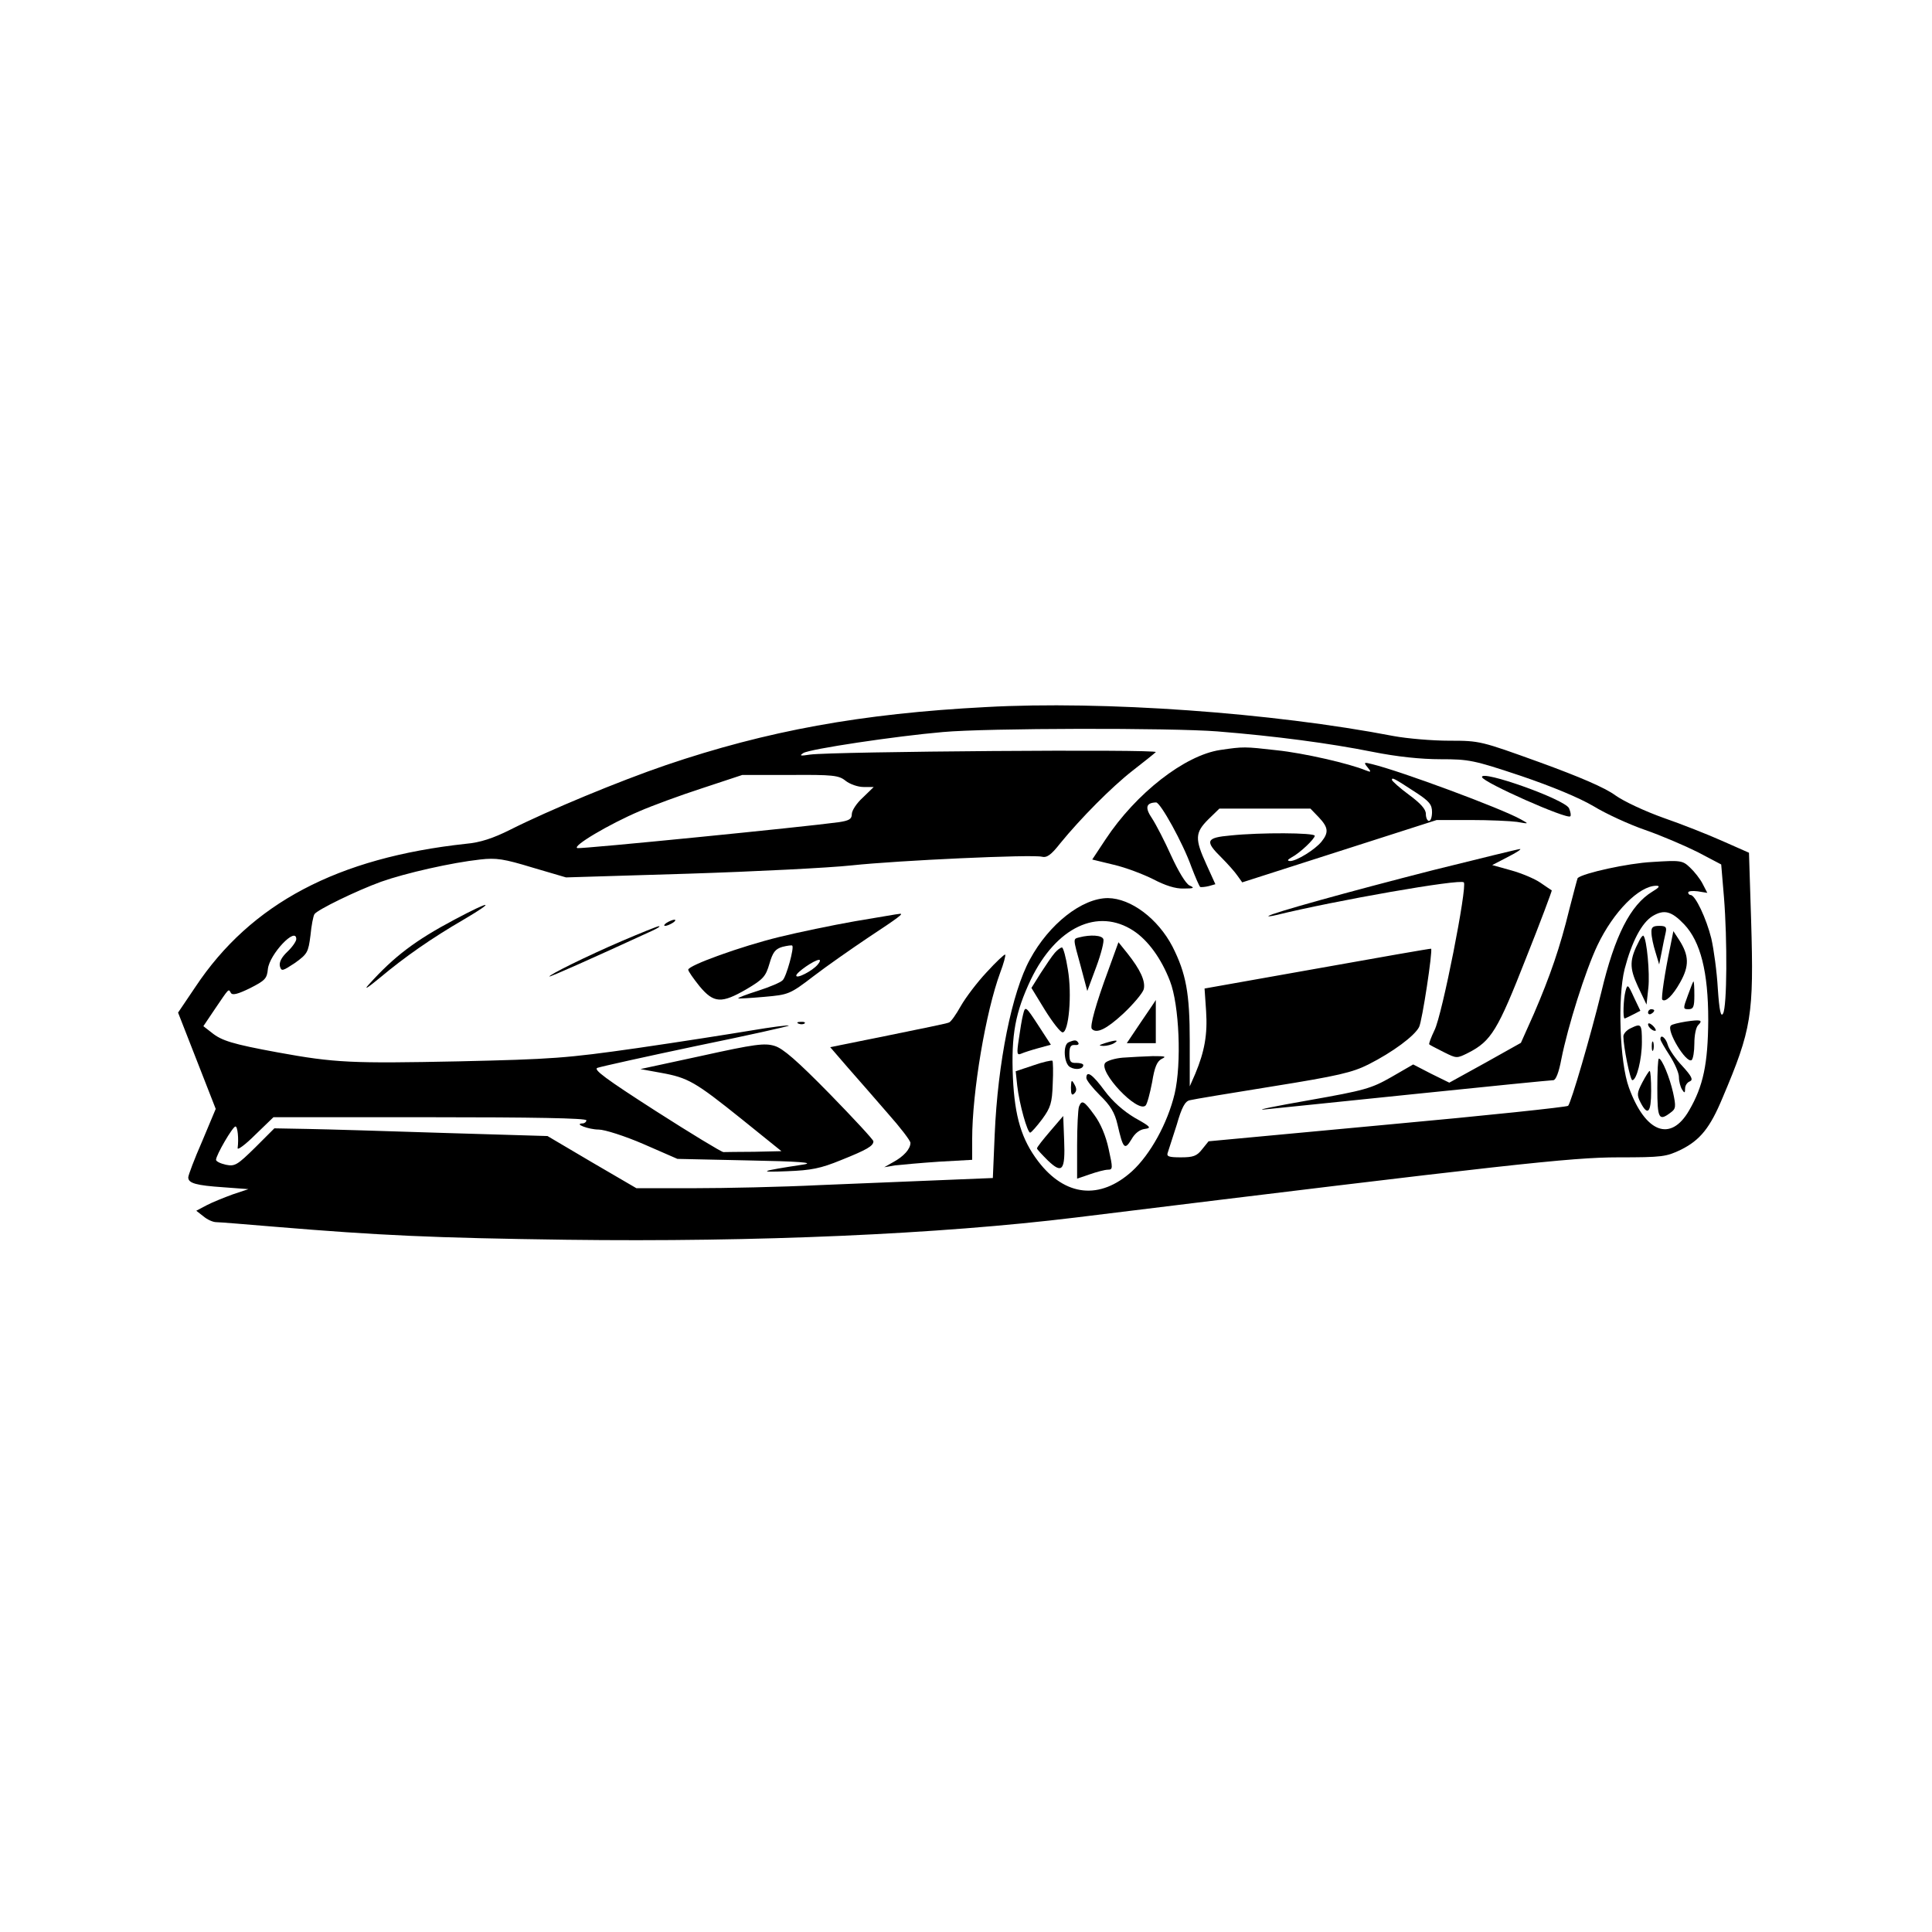 <svg xmlns="http://www.w3.org/2000/svg" version="1.0" width="99" height="99" viewBox="0 0 626 626" preserveAspectRatio="xMidYMid meet">

<g transform="translate(0,626) scale(0.1,-0.1)" fill="#000000" stroke="none">
<path d="M3195 3969 c-405 -21 -710 -77 -1037 -188 -152 -52 -379 -146 -506 -210 -54 -27 -96 -41 -142 -45 -416 -45 -697 -193 -877 -464 l-56 -83 61 -156 61 -156 -44 -105 c-25 -57 -45 -110 -45 -117 0 -19 26 -26 115 -32 l80 -6 -51 -17 c-27 -10 -65 -25 -84 -35 l-34 -18 23 -18 c13 -11 31 -19 42 -19 10 0 96 -7 191 -15 338 -28 508 -36 943 -42 619 -8 1208 18 1650 72 1400 172 1606 195 1758 195 144 0 156 2 204 25 62 31 94 71 134 167 95 224 102 269 93 574 l-7 221 -86 38 c-47 21 -133 55 -191 75 -59 21 -128 53 -156 73 -34 25 -116 60 -245 107 -191 69 -194 70 -293 70 -56 0 -136 7 -180 15 -394 76 -942 115 -1321 94z m751 -79 c186 -15 361 -38 501 -66 80 -16 157 -24 221 -24 92 0 107 -3 260 -54 103 -35 189 -71 235 -98 39 -24 115 -59 167 -77 52 -18 129 -51 171 -72 l76 -40 9 -107 c11 -137 10 -354 -3 -376 -7 -13 -12 8 -17 81 -3 54 -13 127 -21 162 -16 65 -52 141 -67 141 -4 0 -8 4 -8 8 0 5 14 6 31 4 l31 -5 -15 29 c-8 16 -27 40 -41 53 -24 23 -30 24 -123 18 -78 -4 -223 -36 -241 -52 -1 -1 -13 -47 -27 -101 -30 -123 -62 -216 -115 -339 l-42 -94 -116 -65 -116 -64 -59 29 -58 30 -71 -41 c-65 -37 -86 -43 -267 -75 -108 -19 -173 -32 -146 -30 28 3 247 25 487 50 241 25 444 45 451 45 8 0 18 25 26 68 21 106 78 287 117 369 52 109 135 193 191 193 13 0 9 -6 -13 -19 -71 -43 -122 -143 -165 -324 -35 -143 -98 -359 -108 -370 -4 -4 -268 -32 -586 -61 l-579 -54 -21 -26 c-17 -22 -29 -26 -69 -26 -40 0 -47 3 -42 16 3 9 16 49 29 90 16 56 27 76 42 79 11 3 132 23 269 45 212 34 258 45 310 71 79 40 149 92 164 121 10 18 45 250 39 254 -1 1 -167 -28 -368 -64 l-366 -65 5 -73 c5 -76 -5 -131 -35 -203 l-18 -41 0 147 c0 155 -12 219 -56 306 -47 90 -134 156 -209 157 -84 0 -191 -84 -253 -199 -58 -106 -104 -333 -114 -567 l-6 -141 -171 -7 c-94 -4 -270 -11 -391 -16 -121 -6 -304 -10 -406 -10 l-187 0 -144 84 -144 85 -334 10 c-184 6 -384 12 -443 13 l-108 2 -62 -62 c-58 -57 -66 -62 -95 -56 -18 4 -32 11 -32 16 0 15 54 108 63 108 7 0 11 -40 7 -70 -1 -8 25 11 57 43 l59 57 507 0 c331 0 507 -3 507 -10 0 -5 -6 -10 -12 -10 -31 -1 20 -20 52 -20 19 0 85 -21 145 -47 l110 -48 230 -5 c162 -3 215 -7 180 -13 -144 -22 -153 -26 -55 -22 79 3 109 9 175 36 85 34 105 46 105 61 0 5 -64 74 -142 154 -105 107 -151 147 -178 155 -32 10 -64 6 -236 -32 l-199 -43 66 -12 c89 -16 111 -29 262 -150 l129 -104 -88 -2 c-49 0 -94 -1 -100 -1 -6 0 -105 60 -219 133 -162 104 -204 135 -189 140 11 4 155 36 321 71 166 34 301 64 299 66 -2 2 -57 -5 -122 -16 -66 -11 -231 -37 -369 -57 -231 -33 -275 -36 -579 -43 -346 -7 -400 -5 -586 29 -147 27 -182 38 -214 64 l-27 21 37 55 c47 69 44 67 52 53 5 -9 23 -4 62 15 49 25 55 31 58 62 5 48 92 140 92 97 0 -7 -13 -26 -29 -41 -19 -18 -27 -34 -24 -47 5 -17 8 -16 49 11 40 29 43 34 50 89 3 32 9 63 13 69 9 14 136 76 216 105 79 28 229 62 321 72 52 6 77 2 169 -26 l109 -32 395 12 c218 7 457 19 531 27 149 16 585 36 616 28 16 -4 30 6 59 43 66 81 167 183 235 236 36 28 70 55 75 60 10 10 -1046 2 -1120 -8 -32 -5 -36 -4 -22 5 20 13 301 55 452 68 143 13 738 14 891 2z m-1206 -160 c14 -11 40 -20 58 -20 l33 0 -35 -34 c-20 -18 -36 -42 -36 -54 0 -16 -9 -21 -42 -26 -108 -15 -832 -87 -847 -84 -20 5 103 78 202 120 39 17 131 51 202 74 l130 43 155 0 c139 1 158 -1 180 -19z m2717 -465 c53 -56 78 -154 78 -310 -1 -142 -16 -214 -62 -293 -60 -104 -142 -72 -195 74 -30 82 -37 292 -14 384 23 88 55 150 91 172 37 22 61 16 102 -27z m-1784 -21 c47 -31 90 -90 118 -163 30 -77 38 -267 15 -365 -23 -96 -79 -197 -138 -251 -104 -94 -217 -82 -304 32 -54 71 -76 144 -82 271 -6 140 8 212 58 318 82 170 217 234 333 158z"/>
<path d="M3954 3830 c-115 -17 -273 -140 -372 -290 l-43 -65 70 -17 c39 -9 96 -31 128 -47 38 -20 72 -31 98 -30 34 0 37 2 19 10 -12 6 -36 46 -59 96 -21 47 -49 101 -62 121 -24 35 -20 51 13 52 14 0 87 -132 114 -208 13 -34 26 -64 29 -66 3 -1 16 0 28 3 l21 6 -29 64 c-38 83 -37 103 6 146 l36 35 147 0 148 0 27 -28 c31 -33 33 -49 9 -79 -21 -26 -81 -63 -102 -63 -10 1 -9 4 5 12 27 14 75 60 75 70 0 10 -176 11 -272 1 -81 -7 -85 -18 -30 -72 20 -20 44 -47 52 -59 l15 -21 315 101 315 101 110 0 c61 0 128 -3 150 -6 40 -7 40 -7 13 8 -64 36 -391 157 -482 179 -27 7 -28 6 -15 -10 13 -16 12 -17 -6 -10 -53 22 -201 56 -288 65 -105 12 -108 12 -183 1z m634 -138 c43 -28 52 -39 52 -63 0 -16 -4 -29 -10 -29 -5 0 -10 10 -10 23 0 15 -17 34 -55 62 -30 22 -54 44 -55 48 0 9 6 6 78 -41z"/>
<path d="M4802 3742 c3 -17 276 -138 286 -127 3 3 1 14 -4 26 -13 29 -287 126 -282 101z"/>
<path d="M4645 3441 c-278 -71 -526 -140 -535 -149 -3 -2 9 -1 25 3 191 47 596 118 608 106 12 -12 -70 -430 -95 -479 -11 -23 -19 -44 -17 -46 2 -2 23 -13 47 -25 42 -21 42 -21 80 -2 74 38 95 73 186 305 48 120 85 220 84 221 -2 1 -18 12 -37 25 -19 13 -62 31 -95 40 l-61 17 50 26 c28 14 46 26 40 26 -5 0 -131 -31 -280 -68z"/>
<path d="M1472 3280 c-126 -67 -194 -118 -277 -210 -18 -20 -4 -11 36 22 80 67 167 128 274 190 105 62 85 61 -33 -2z"/>
<path d="M2770 3275 c-74 -13 -184 -36 -245 -51 -123 -30 -295 -92 -295 -106 0 -5 17 -29 37 -54 46 -55 71 -56 152 -9 54 32 62 41 74 82 11 38 19 48 42 55 16 4 31 6 32 4 7 -6 -19 -101 -31 -112 -6 -7 -42 -22 -79 -34 -38 -12 -67 -23 -65 -25 2 -1 39 1 84 5 79 7 83 8 160 67 43 33 122 88 174 123 103 68 120 81 105 79 -6 0 -71 -12 -145 -24z m-121 -141 c-17 -20 -69 -47 -69 -35 0 10 59 51 74 51 5 0 3 -7 -5 -16z"/>
<path d="M2160 3270 c-8 -5 -10 -10 -5 -10 6 0 17 5 25 10 8 5 11 10 5 10 -5 0 -17 -5 -25 -10z"/>
<path d="M2015 3211 c-114 -49 -235 -109 -235 -115 0 -3 135 57 335 149 17 8 26 14 20 14 -5 0 -59 -22 -120 -48z"/>
<path d="M3197 3110 c-31 -33 -68 -82 -84 -110 -15 -27 -32 -51 -38 -53 -5 -3 -94 -21 -197 -42 l-188 -38 57 -66 c32 -36 90 -103 130 -149 40 -45 73 -88 73 -95 0 -20 -22 -44 -55 -62 l-30 -17 35 6 c19 2 83 8 143 12 l107 6 0 67 c0 153 44 413 91 540 11 29 18 55 16 58 -2 2 -29 -23 -60 -57z"/>
<path d="M2588 2943 c7 -3 16 -2 19 1 4 3 -2 6 -13 5 -11 0 -14 -3 -6 -6z"/>
<path d="M5351 3238 c0 -13 6 -41 13 -63 l12 -40 8 40 c4 22 10 50 13 63 4 18 1 22 -21 22 -21 0 -26 -5 -25 -22z"/>
<path d="M5411 3188 c-17 -81 -29 -163 -25 -167 10 -10 34 13 58 56 30 53 29 87 -3 137 l-19 29 -11 -55z"/>
<path d="M5312 3213 c-33 -63 -33 -88 -5 -149 l28 -59 6 55 c5 46 -5 157 -16 168 -2 2 -8 -5 -13 -15z"/>
<path d="M5469 3035 c-16 -43 -16 -45 2 -45 16 0 19 8 19 45 0 25 -1 45 -3 45 -1 0 -9 -20 -18 -45z"/>
<path d="M5267 3049 c-7 -26 -9 -89 -3 -89 2 0 14 6 28 13 l23 12 -21 44 c-19 42 -21 43 -27 20z"/>
<path d="M5340 2979 c0 -5 5 -7 10 -4 6 3 10 8 10 11 0 2 -4 4 -10 4 -5 0 -10 -5 -10 -11z"/>
<path d="M5463 2950 c-24 -4 -46 -9 -49 -13 -16 -15 49 -123 67 -112 5 4 9 28 9 54 0 26 5 52 12 59 17 17 9 19 -39 12z"/>
<path d="M5340 2941 c0 -10 19 -25 25 -20 1 2 -3 10 -11 17 -8 7 -14 8 -14 3z"/>
<path d="M5283 2928 c-13 -6 -23 -18 -23 -26 0 -32 22 -142 29 -142 14 0 31 68 31 123 0 60 -2 62 -37 45z"/>
<path d="M5380 2893 c0 -5 14 -28 30 -53 16 -25 30 -56 30 -70 0 -14 5 -32 10 -40 8 -13 10 -12 10 3 0 10 7 20 15 23 12 5 7 16 -24 50 -22 23 -43 54 -47 68 -6 23 -24 37 -24 19z"/>
<path d="M5352 2870 c0 -14 2 -19 5 -12 2 6 2 18 0 25 -3 6 -5 1 -5 -13z"/>
<path d="M5370 2735 c0 -100 5 -109 43 -80 17 12 18 19 8 65 -11 49 -36 110 -46 110 -3 0 -5 -43 -5 -95z"/>
<path d="M5321 2752 c-17 -33 -18 -40 -5 -65 23 -44 34 -32 34 38 0 36 -2 65 -5 65 -2 0 -13 -17 -24 -38z"/>
<path d="M3498 3223 c-22 -6 -22 0 4 -95 l21 -79 29 78 c16 43 26 83 23 90 -4 13 -42 15 -77 6z"/>
<path d="M3591 3116 c-40 -108 -61 -183 -53 -190 15 -16 47 -1 102 50 33 31 63 67 66 79 6 26 -11 63 -53 116 l-29 36 -33 -91z"/>
<path d="M3418 3173 c-9 -10 -29 -40 -46 -66 l-30 -48 44 -72 c25 -40 50 -72 57 -72 20 0 31 123 17 204 -6 39 -15 71 -19 71 -5 0 -15 -8 -23 -17z"/>
<path d="M3698 2950 l-47 -70 47 0 47 0 0 70 c0 39 0 70 0 70 0 -1 -21 -32 -47 -70z"/>
<path d="M3315 2973 c-4 -15 -10 -52 -14 -81 -7 -46 -6 -52 8 -46 9 4 34 12 56 18 l40 11 -41 63 c-41 63 -42 63 -49 35z"/>
<path d="M3463 2883 c-20 -7 -16 -71 5 -81 18 -10 42 -6 42 7 0 4 -10 7 -22 7 -19 -1 -23 4 -23 29 0 22 4 30 17 29 10 -1 15 2 12 7 -6 10 -12 10 -31 2z"/>
<path d="M3580 2880 c-21 -7 -21 -8 -5 -9 11 0 27 4 35 9 18 11 5 11 -30 0z"/>
<path d="M3638 2833 c-25 -2 -51 -10 -57 -17 -23 -28 105 -164 131 -138 5 5 14 39 21 75 8 50 16 68 31 76 17 8 11 9 -29 9 -27 -1 -71 -3 -97 -5z"/>
<path d="M3348 2808 l-57 -19 5 -47 c7 -61 33 -152 42 -152 4 1 21 20 39 44 27 37 32 52 34 114 2 39 1 73 -1 75 -3 2 -31 -4 -62 -15z"/>
<path d="M3520 2767 c0 -7 20 -32 44 -56 34 -33 48 -56 57 -95 18 -78 23 -84 45 -48 11 20 27 32 43 34 23 3 20 7 -32 36 -37 22 -72 53 -98 88 -39 53 -59 67 -59 41z"/>
<path d="M3470 2736 c0 -22 3 -27 11 -19 8 8 8 16 0 30 -9 16 -10 14 -11 -11z"/>
<path d="M3496 2674 c-3 -9 -6 -65 -6 -124 l0 -109 41 14 c23 8 49 15 59 15 16 0 16 5 2 68 -9 42 -26 82 -46 109 -34 47 -41 50 -50 27z"/>
<path d="M3403 2595 c-24 -28 -43 -52 -43 -56 0 -3 16 -20 35 -39 47 -45 57 -33 53 66 l-3 78 -42 -49z"/>
</g>
</svg>